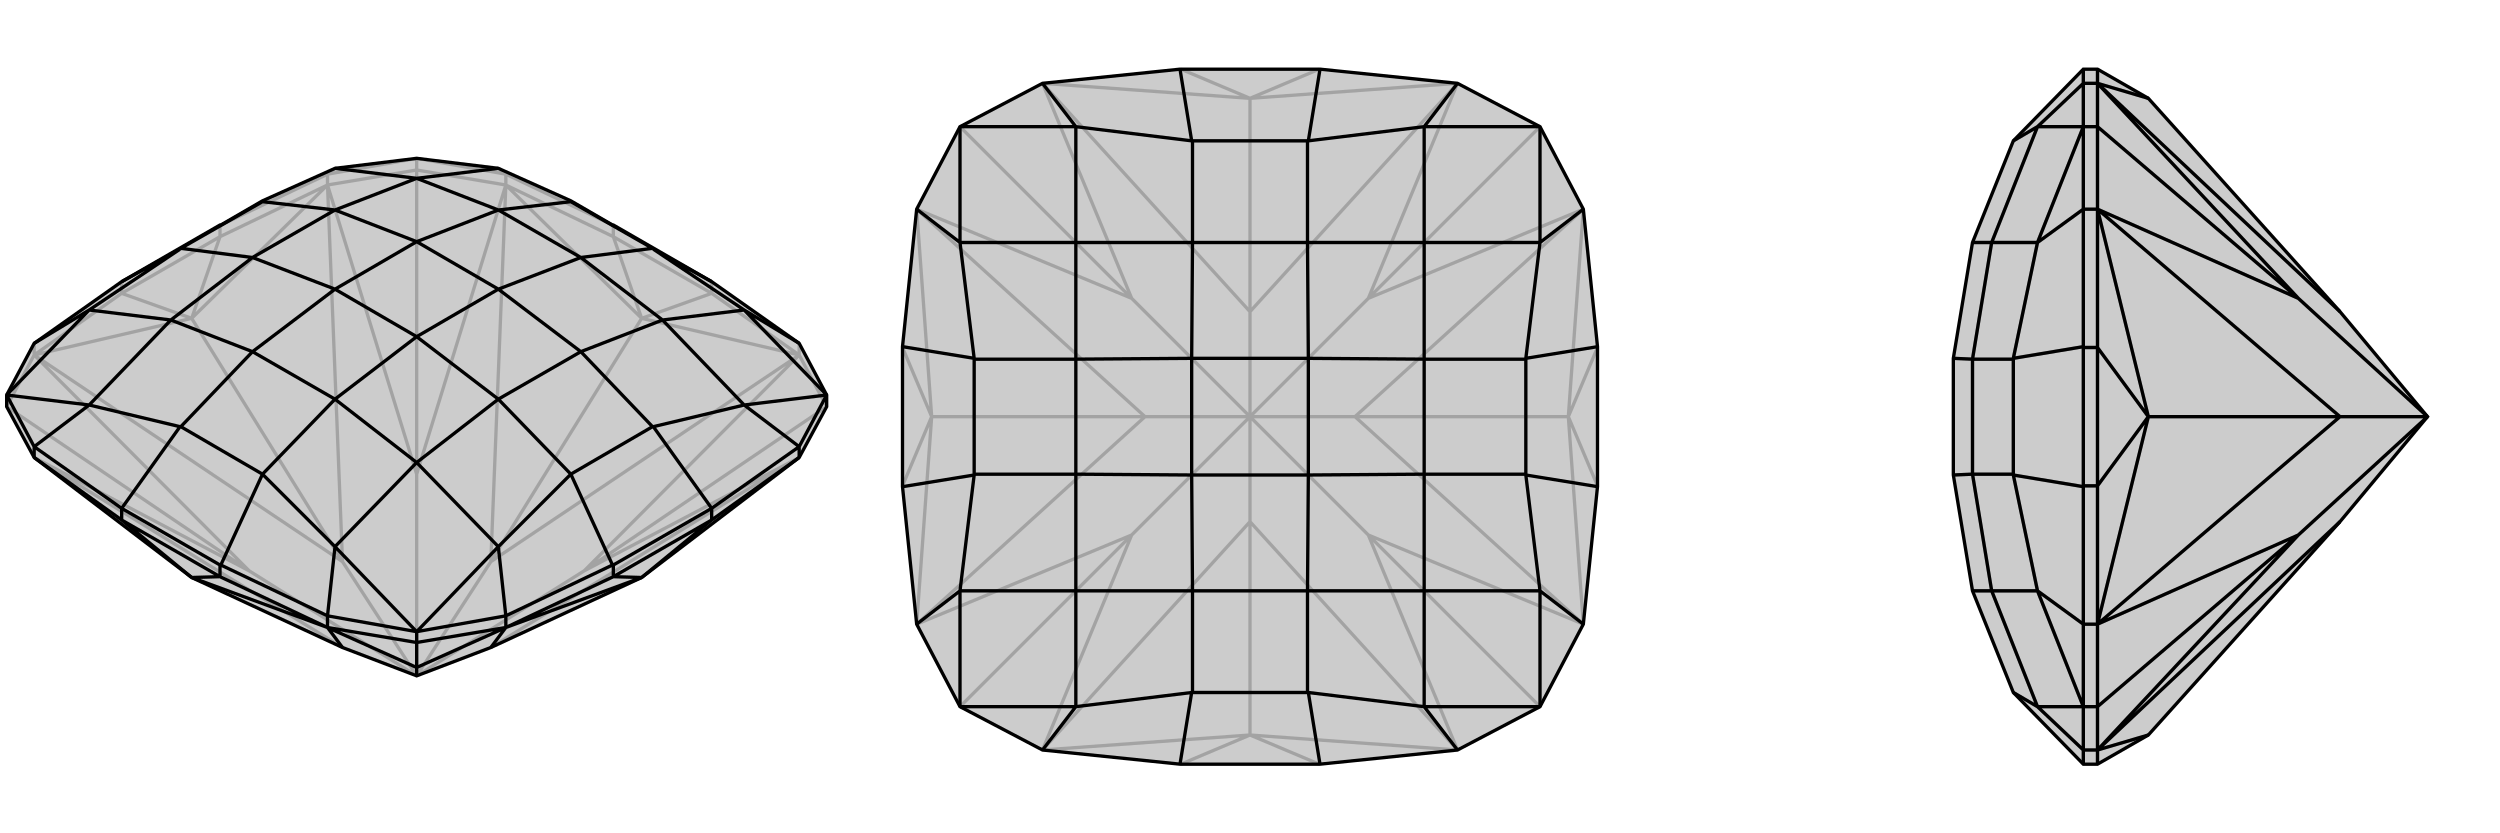 <svg xmlns="http://www.w3.org/2000/svg" viewBox="0 0 3000 1000">
    <g stroke="currentColor" stroke-width="4" fill="none" transform="translate(0 -26)">
        <path fill="currentColor" stroke="none" fill-opacity=".2" d="M598,228L685,267L735,296L736,296L854,364L854,364L959,438L992,500L992,514L959,575L770,719L589,803L500,837L411,803L230,719L41,575L8,514L8,500L41,438L146,364L146,364L264,296L265,296L315,267L402,228L500,216z" />
<path stroke-opacity=".2" d="M598,228L607,235M402,228L393,235M500,837L299,711M500,837L411,700M500,837L500,595M500,837L589,700M500,837L701,711M411,803L41,575M411,700L41,452M411,700L393,248M411,700L230,408M589,700L607,248M589,700L959,452M589,700L770,408M589,803L959,575M299,711L41,575M299,711L41,452M299,711L8,514M393,248L500,595M500,595L607,248M500,595L500,230M959,452L701,711M701,711L959,575M701,711L992,514M41,452L230,408M393,248L230,408M607,248L770,408M959,452L770,408M230,408L146,378M230,408L264,310M770,408L736,310M770,408L854,378M736,310L854,378M146,378L264,310M959,452L854,378M854,378L854,364M735,296L607,235M607,248L736,310M736,310L736,296M265,296L393,235M393,248L264,310M264,310L264,296M41,452L146,378M146,378L146,364M959,452L992,514M959,452L959,438M500,216L607,235M607,248L500,230M607,248L607,235M500,216L393,235M393,248L500,230M393,248L393,235M500,216L500,230M41,452L8,514M41,452L41,438" />
<path d="M598,228L685,267L735,296L736,296L854,364L854,364L959,438L992,500L992,514L959,575L770,719L589,803L500,837L411,803L230,719L41,575L8,514L8,500L41,438L146,364L146,364L264,296L265,296L315,267L402,228L500,216z" />
<path d="M107,398L41,438M107,512L41,562M402,682L393,765M598,682L607,765M893,512L959,562M893,398L959,438M784,325L854,364M216,325L146,364M216,538L146,636M315,595L265,704M685,595L735,704M784,538L854,636M8,500L107,398M8,500L107,512M500,784L402,682M500,784L598,682M992,500L893,512M992,500L893,398M685,267L685,268M598,228L500,240M315,267L315,268M402,228L500,240M107,398L216,325M216,325L217,324M107,398L205,410M107,512L216,538M216,538L217,538M107,512L205,410M402,682L315,595M315,595L315,595M402,682L500,581M598,682L685,595M685,595L685,595M598,682L500,581M893,512L784,538M784,538L783,538M893,512L795,410M893,398L784,325M784,325L783,324M893,398L795,410M685,268L783,324M685,268L598,278M783,324L697,335M315,268L217,324M315,268L402,278M217,324L303,335M217,538L315,595M217,538L303,448M315,595L402,505M685,595L783,538M685,595L598,505M783,538L697,448M500,240L598,278M500,240L402,278M205,410L303,335M205,410L303,448M500,581L402,505M500,581L598,505M795,410L697,448M795,410L697,335M598,278L697,335M598,278L500,316M697,335L598,373M402,278L303,335M402,278L500,316M303,335L402,373M303,448L402,505M303,448L402,373M402,505L500,430M598,505L697,448M598,505L500,430M697,448L598,373M500,316L598,373M500,316L402,373M402,373L500,430M598,373L500,430M500,837L500,827M589,803L607,779M411,803L393,779M500,827L607,779M500,827L393,779M500,827L500,797M607,779L770,719M393,779L230,719M230,719L146,650M230,719L264,718M770,719L854,650M770,719L736,718M264,704L146,636M146,650L264,718M736,704L854,636M854,650L736,718M265,704L393,765M265,704L264,704M393,779L264,718M264,718L264,704M735,704L607,765M735,704L736,704M607,779L736,718M736,718L736,704M854,636L959,562M854,636L854,636M959,575L854,650M854,650L854,636M146,636L41,562M146,636L146,636M41,575L146,650M146,650L146,636M500,784L393,765M393,779L500,797M393,779L393,765M500,784L607,765M607,779L500,797M607,779L607,765M500,784L500,797M992,500L959,562M959,575L959,562M8,500L41,562M41,575L41,562" />
    </g>
    <g stroke="currentColor" stroke-width="4" fill="none" transform="translate(1000 0)">
        <path fill="currentColor" stroke="none" fill-opacity=".2" d="M583,917L417,917L416,917L251,900L152,848L100,749L83,584L83,583L83,417L83,416L100,251L152,152L251,100L416,83L417,83L583,83L584,83L749,100L848,152L900,251L917,416L917,417L917,583L917,584L900,749L848,848L749,900L584,917z" />
<path stroke-opacity=".2" d="M500,500L358,642M500,500L374,500M500,500L358,358M500,500L500,374M500,500L642,358M500,500L626,500M500,500L500,626M500,500L642,642M500,626L251,900M374,500L100,749M374,500L100,251M374,500L118,500M500,374L251,100M500,374L749,100M500,374L500,118M626,500L900,251M626,500L900,749M626,500L882,500M500,626L749,900M500,626L500,882M358,642L251,900M358,642L100,749M358,642L152,848M100,251L358,358M358,358L251,100M358,358L152,152M749,100L642,358M642,358L900,251M642,358L848,152M642,642L900,749M642,642L749,900M642,642L848,848M251,900L500,882M100,749L118,500M100,251L118,500M251,100L500,118M749,100L500,118M900,251L882,500M900,749L882,500M749,900L500,882M500,882L417,917M500,882L583,917M118,500L83,583M118,500L83,417M500,118L417,83M500,118L583,83M882,500L917,417M882,500L917,583" />
<path d="M583,917L417,917L416,917L251,900L152,848L100,749L83,584L83,583L83,417L83,416L100,251L152,152L251,100L416,83L417,83L583,83L584,83L749,100L848,152L900,251L917,416L917,417L917,583L917,584L900,749L848,848L749,900L584,917z" />
<path d="M291,152L251,100M152,291L100,251M152,709L100,749M291,848L251,900M709,848L749,900M848,709L900,749M848,291L900,251M709,152L749,100M430,169L416,83M570,169L584,83M169,430L83,416M169,570L83,584M430,831L416,917M570,831L584,917M831,570L917,584M831,430L917,416M152,152L291,152M152,152L152,291M152,848L152,709M152,848L291,848M848,848L709,848M848,848L848,709M848,152L848,291M848,152L709,152M291,152L430,169M430,169L431,169M291,152L291,291M152,291L169,430M169,430L169,431M152,291L291,291M152,709L169,570M169,570L169,569M152,709L291,709M291,848L430,831M430,831L431,831M291,848L291,709M709,848L570,831M570,831L569,831M709,848L709,709M848,709L831,570M831,570L831,569M848,709L709,709M848,291L831,430M831,430L831,431M848,291L709,291M709,152L570,169M570,169L569,169M709,152L709,291M431,169L569,169M431,169L431,291M569,169L569,291M169,431L169,569M169,431L291,431M169,569L291,569M431,831L569,831M431,831L431,709M569,831L569,709M831,569L831,431M831,569L709,569M831,431L709,431M291,291L431,291M291,291L291,431M291,709L291,569M291,709L431,709M709,709L569,709M709,709L709,569M709,291L709,431M709,291L569,291M431,291L569,291M431,291L430,430M569,291L570,430M291,431L291,569M291,431L430,430M291,569L430,570M431,709L569,709M431,709L430,570M569,709L570,570M709,569L709,431M709,569L570,570M709,431L570,430M430,430L570,430M430,430L430,570M430,570L570,570M570,430L570,570" />
    </g>
    <g stroke="currentColor" stroke-width="4" fill="none" transform="translate(2000 0)">
        <path fill="currentColor" stroke="none" fill-opacity=".2" d="M416,831L367,709L344,570L344,430L367,291L416,169L416,169L500,83L500,83L517,83L578,118L808,374L913,500L808,626L578,882L517,917L500,917L500,917L416,831z" />
<path stroke-opacity=".2" d="M445,152L500,100M445,291L500,251M445,709L500,749M445,848L500,900M416,430L500,416M416,570L500,584M500,152L445,152M500,152L445,291M500,848L445,709M500,848L445,848M445,152L416,169M445,152L390,291M445,291L416,430M416,430L416,431M445,291L390,291M445,709L416,570M416,570L416,569M445,709L390,709M445,848L416,831M445,848L390,709M416,431L416,569M416,431L367,431M416,569L367,569M390,291L367,291M390,291L367,431M390,709L367,569M390,709L367,709M367,431L367,569M367,431L344,430M367,569L344,570M913,500L758,642M913,500L808,500M913,500L758,358M808,626L517,900M808,500L517,749M808,500L517,251M808,500L578,500M808,374L517,100M758,642L517,900M758,642L517,749M758,642L517,848M517,251L758,358M758,358L517,100M758,358L517,152M517,900L578,882M517,749L578,500M517,251L578,500M517,100L578,118M578,500L517,583M578,500L517,417M500,417L500,583M517,583L517,417M500,83L500,100M517,100L517,83M500,416L500,251M500,416L500,417M517,251L517,417M517,417L500,417M500,584L500,749M500,584L500,583M517,749L517,583M517,583L500,583M500,917L500,900M517,900L517,917M500,152L500,100M517,100L517,152M517,100L500,100M500,152L500,251M517,251L517,152M517,251L500,251M500,152L517,152M500,848L500,749M517,749L517,848M517,749L500,749M500,848L500,900M517,900L517,848M517,900L500,900M500,848L517,848" />
<path d="M416,831L367,709L344,570L344,430L367,291L416,169L416,169L500,83L500,83L517,83L578,118L808,374L913,500L808,626L578,882L517,917L500,917L500,917L416,831z" />
<path d="M445,848L500,900M445,709L500,749M445,291L500,251M445,152L500,100M416,570L500,584M416,430L500,416M500,848L445,848M500,848L445,709M500,152L445,291M500,152L445,152M445,848L416,831M445,848L390,709M445,709L416,570M416,570L416,569M445,709L390,709M445,291L416,430M416,430L416,431M445,291L390,291M445,152L416,169M445,152L390,291M416,569L416,431M416,569L367,569M416,431L367,431M390,709L367,709M390,709L367,569M390,291L367,431M390,291L367,291M367,569L367,431M367,569L344,570M367,431L344,430M913,500L758,358M913,500L808,500M913,500L758,642M808,374L517,100M808,500L517,251M808,500L517,749M808,500L578,500M808,626L517,900M517,100L758,358M758,358L517,251M758,358L517,152M758,642L517,749M758,642L517,900M758,642L517,848M517,100L578,118M517,251L578,500M517,749L578,500M517,900L578,882M578,500L517,417M578,500L517,583M500,583L500,417M517,417L517,583M500,917L500,900M517,900L517,917M500,584L500,749M500,584L500,583M517,749L517,583M517,583L500,583M500,416L500,251M500,416L500,417M517,251L517,417M517,417L500,417M500,83L500,100M517,100L517,83M500,848L500,900M517,900L517,848M517,900L500,900M500,848L500,749M517,749L517,848M517,749L500,749M500,848L517,848M500,152L500,251M517,251L517,152M517,251L500,251M500,152L500,100M517,100L517,152M517,100L500,100M500,152L517,152" />
    </g>
</svg>